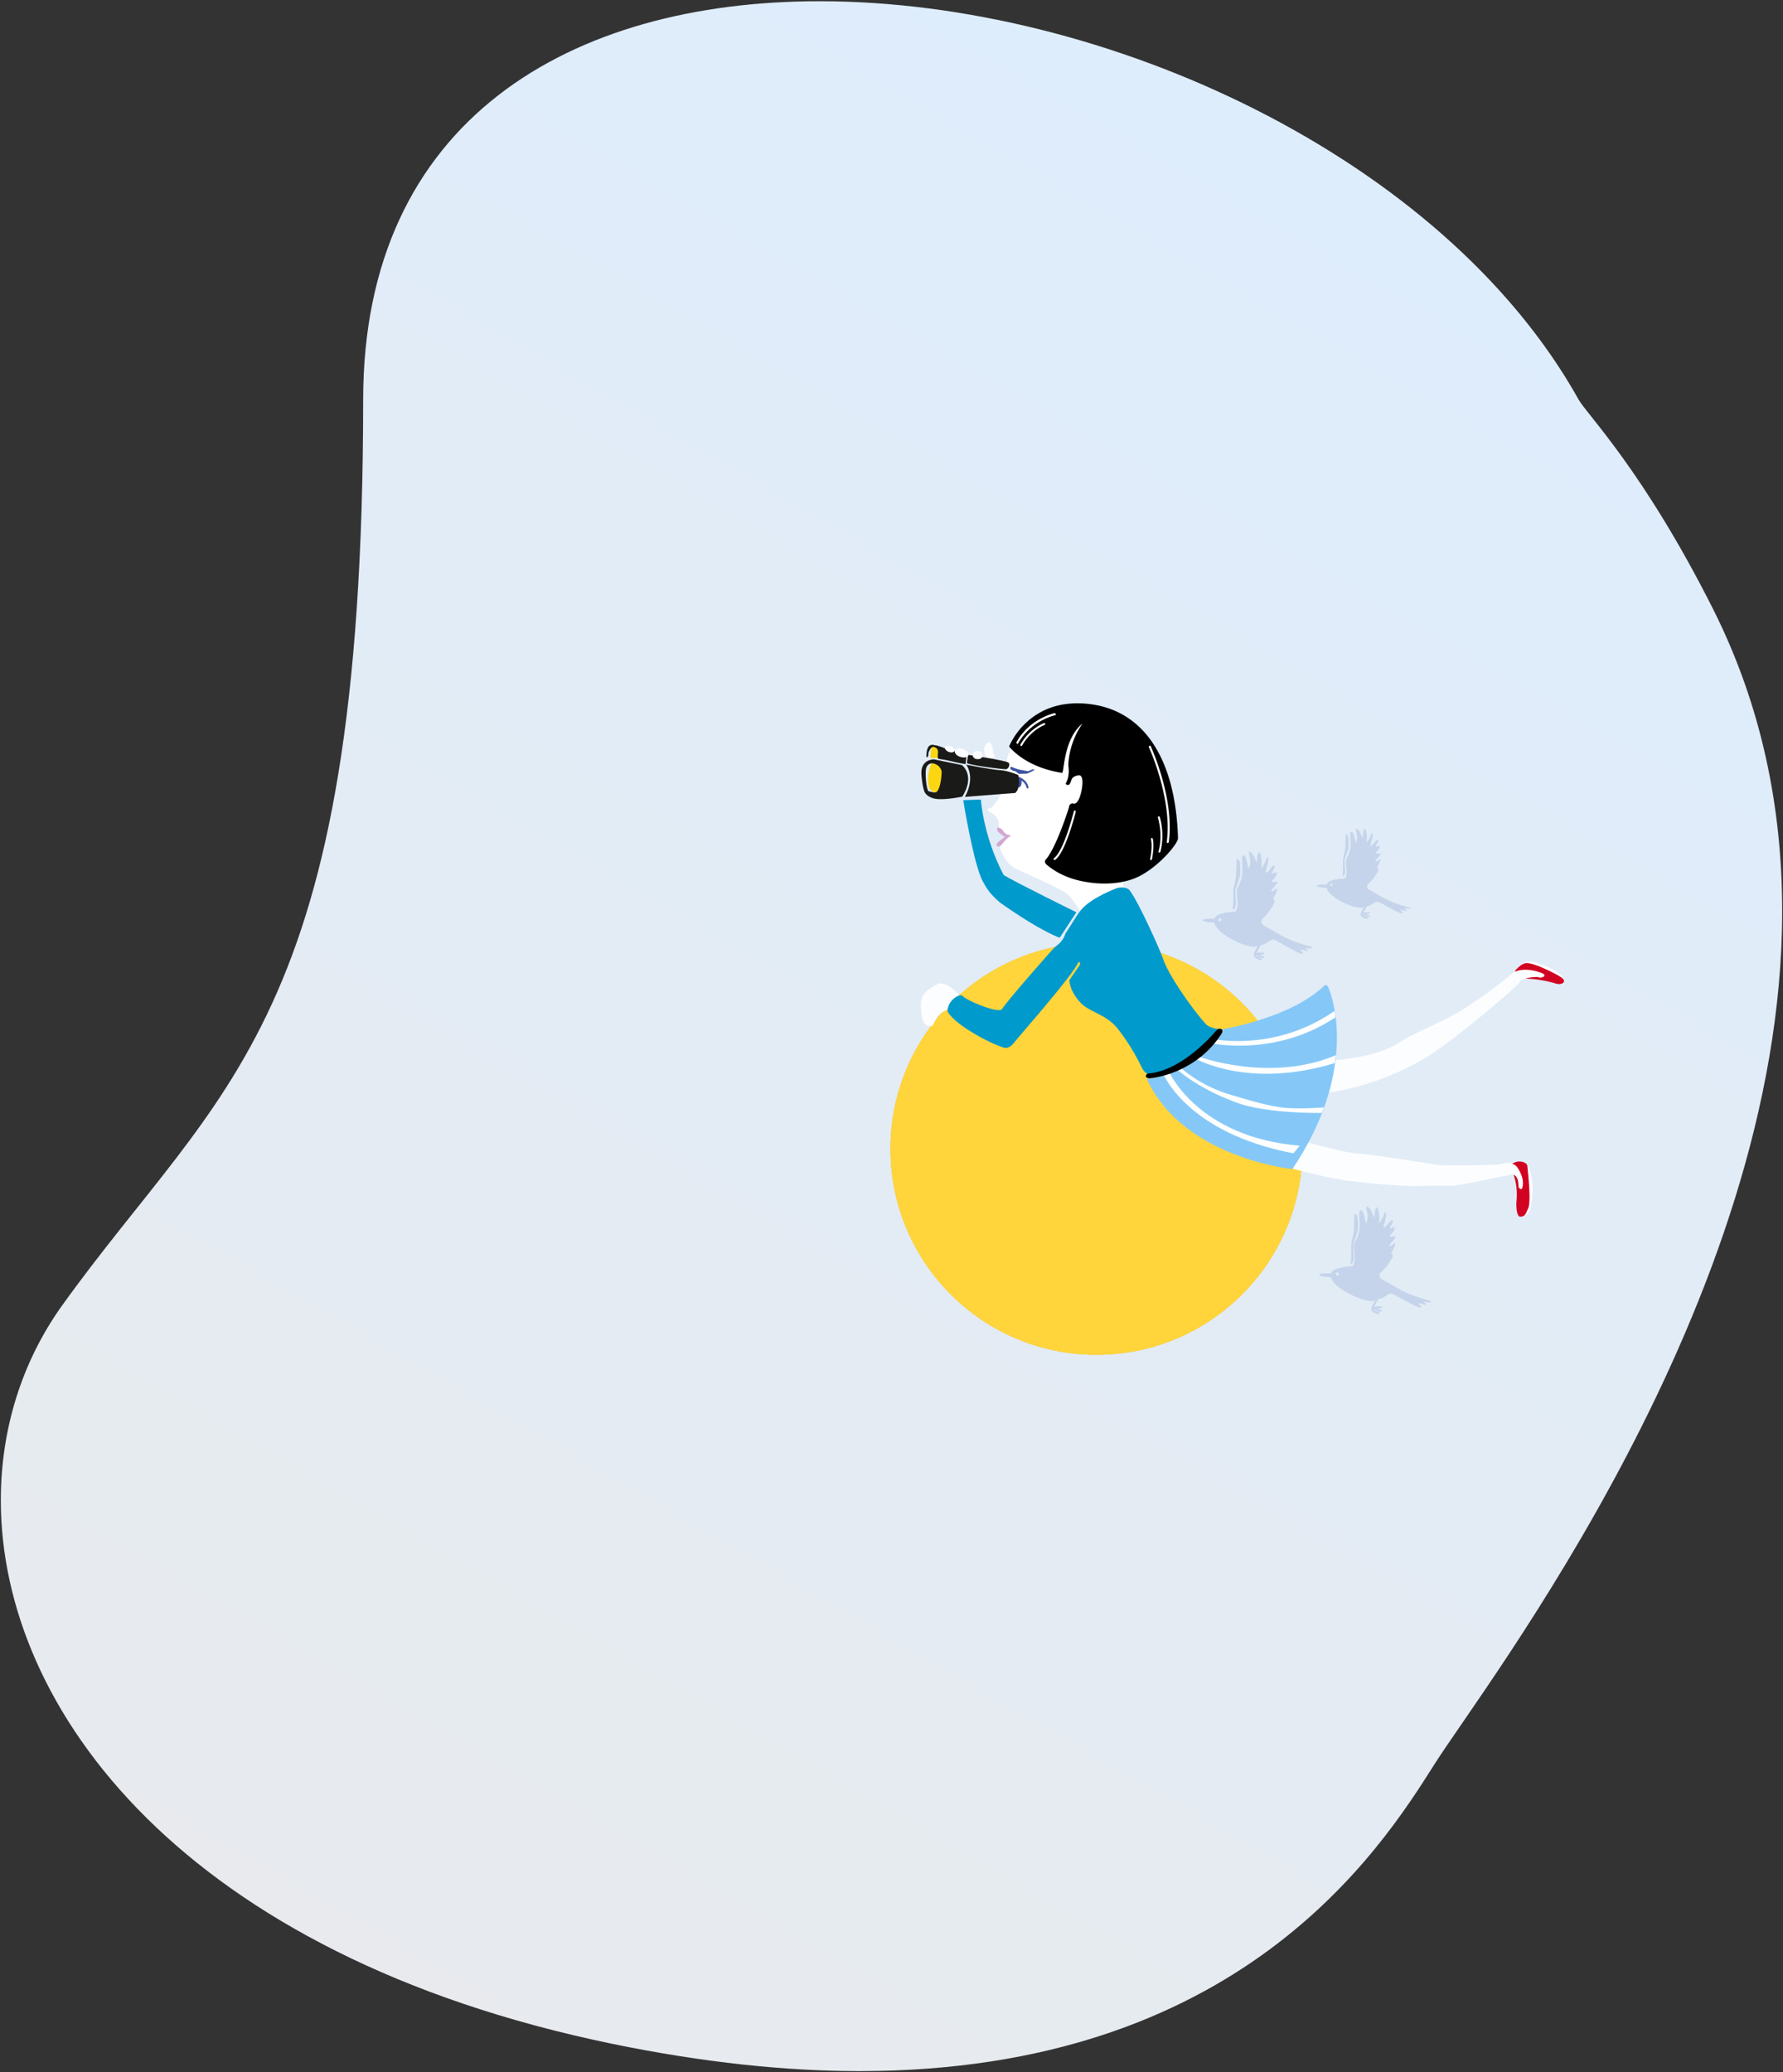 <svg xmlns="http://www.w3.org/2000/svg" xmlns:xlink="http://www.w3.org/1999/xlink" viewBox="0 0 870 1011" xmlns:v="https://vecta.io/nano"><rect x="0" y="0" width="870" height="1011" fill="#333333" stroke="none"/><style><![CDATA[.T{clip-path:url(#F)}.U{fill:#fcfdff}.V{clip-path:url(#O)}]]></style><defs><path id="A" d="M399.9.6C278.8.6 177.2 58.1 177.2 195.1c0 304-69.5 334-147 442C10.7 664.4.4 697.2.4 732h0c0 102.7 90.2 222.1 297.9 265.1 45 9.3 85.2 13.4 121.1 13.4 185.2 0 254-107.7 280.4-149.5 25-39.6 169.6-225.1 169.8-416.1v-1.1c-.1-49.4-9.8-99.1-33.8-146.8-34-67.5-61.5-94.8-65.5-102C704.1 76.5 539.1.6 399.9.6z"/><path id="B" d="M535 661c55.5 0 100.5-45 100.5-100.5S590.5 460 535 460s-100.5 45-100.5 100.5S479.5 661 535 661"/></defs><clipPath id="C"><use xlink:href="#A"/></clipPath><linearGradient id="D" gradientUnits="userSpaceOnUse" x1="107.668" y1="1072.366" x2="762.25" y2="-61.402"><stop offset="0" stop-color="#e9eaec"/><stop offset="1" stop-color="#dcedfe"/></linearGradient><path d="M-436.9 758L217.7-375.8 1306.9 253 652.3 1386.8z" clip-path="url(#C)" fill="url(#D)"/><defs><path id="E" d="M.4.6h869.2v1009.9H.4z"/></defs><clipPath id="F"><use xlink:href="#E"/></clipPath><use xlink:href="#B" fill="#efb200" class="T"/><defs><filter id="G" filterUnits="userSpaceOnUse" x="425.5" y="453" width="219" height="209"><feFlood flood-color="#fff" flood-opacity="1"/><feBlend in="SourceGraphic"/></filter></defs><mask maskUnits="userSpaceOnUse" x="425.5" y="453" width="219" height="209" id="H"><g filter="url(#G)"><linearGradient id="I" gradientUnits="userSpaceOnUse" x1="412.19" y1="480.094" x2="602.149" y2="691.064"><stop offset="0" stop-color="#fff"/><stop offset=".304" stop-color="#fff"/><stop offset=".344" stop-color="#f0f0f0"/><stop offset=".42" stop-color="#c7c7c7"/><stop offset=".525" stop-color="#868686"/><stop offset=".654" stop-color="#2d2d2d"/><stop offset=".717"/><stop offset="1"/></linearGradient><path d="M480.4-431.7l891.4 990-982.2 884.4-891.4-990z" fill="url(#I)" class="T"/></g></mask><g mask="url(#H)" class="T"><defs><path id="J" d="M425.5 453h219v209h-219z"/></defs><clipPath id="K"><use xlink:href="#J"/></clipPath><use xlink:href="#B" clip-path="url(#K)" fill="#ffd53b"/></g><path d="M604.5 419.6c.9 1 .7 6 .6 7.3s-2.2 6.6-2.3 7.5l.1 4.1s.5 3.8-.5 4.8c-1 .9-1 0-1 0s.4-2 .4-3v-6c.1-2 1.2-4.9 1.3-6.9l.3-7.9s.1-.9 1.1.1m-8.5 29.2c0 .4-.4.7-.8.7s-.7-.4-.7-.8.4-.7.8-.7c.4.1.7.4.7.8m44.2 13.6c0-1-7.6-1.3-18-7.7-1.8-1.1-3.8-2.1-5.6-3.2-1.9-1.1-.8-3-.8-3 3-2.8 4.1-4.8 4.1-4.8s2.1-2.9 2.1-3.9-.9-1-.9-1 2.1-3.9 2.1-4.9-3 1.9-2.9.9c0-1 3-3.3 3.1-4.5 0-.3-2.9.6-2.9-.4 1-.9 2.6-2.9 2.4-3.9s-2.2.9-2.2-.1 2.1-2.9 1.1-3.6c-.9-.3-3 3.5-4 3.5s2.2-6.8.6-7.6c-.3-.3-1.4 4.6-3.1 5.5.8-2 .1-7.9-.9-8-1 0-1.2 5.6-1.2 5.6s-1.7-5.7-3.6-5.8c-1 .9 1.8 4-.4 8.3-.9-2.4-.7-6.4-2.6-6.5-1 0-.2 5-.4 8.9-.1 2-1.2 4.9-2.2 6.8s0 6-.1 7.9c-.1 2-.5 3.9-1.4 3.9-1 0-9.7.6-9.8 3.5-1 0-5.8-.3-5.8.7s5.7 1.2 5.7 1.2-.2 4 11.1 9.4c4.7 2.2 8.9 3 10.2 1.7 0 0-2.4 3.6-2.1 4.6.2 2 4 3.1 4 2.2 0-1-3.6-1.4-2.8-2.1 0 0 3.8 2.1 3.8 1.2 0-1-1.9-1.1-1.9-1.1 0-1 1.9.1 2-.9 0-1-3.8-.2-3.8-.2l2.1-3.9c1.9.1 4.9-2.8 5.9-2.7 1.9.1 13.4 7.8 14.4 6.9s-1.2-1.3-.9-2c.7-.3 2.6.8 3.3.8 1-.9-1.9-1.4-.9-1.3 0-.8 3.1.6 3.2-.4m16.5-55l-.3 6.6c-.1 1.6-1 4.1-1.1 5.7s.1 4.1 0 4.9c0 .8-.3 2.5-.3 2.5s0 .8.8 0c.9-.8.4-4 .4-4l-.1-3.4c0-.8 1.9-5.2 1.9-6.3s.2-5.2-.6-6c-.6-.8-.7 0-.7 0m-7 23.7c-.3 0-.6.2-.6.6 0 .3.2.6.6.6.3 0 .6-.2.6-.6 0-.3-.2-.6-.6-.6m35.7 12.4c-.8 0 1.6.3.8 1.1-.6 0-2.2-.9-2.8-.7-.3.6 1.6.9.8 1.7-.9.8-10.7-5.6-12.3-5.7-.8 0-3.4 2.3-5 2.3l-1.8 3.2s3.3-.7 3.3.1-1.6-.1-1.7.8c0 0 1.6.1 1.6.9s-3.3-1-3.3-1c-.7.6 2.4.9 2.4 1.8 0 .8-3.3-.1-3.5-1.8-.2-.8 1.8-3.8 1.8-3.8-1.1 1-4.7.4-8.8-1.4-9.7-4.5-9.5-7.8-9.5-7.8s-4.9-.2-4.9-1 4.1-.6 5-.6c.1-2.5 7.5-3 8.4-2.9.8 0 1.1-1.6 1.2-3.2s-.8-5 0-6.6c.9-1.6 1.8-4 1.9-5.7.1-3.3-.5-7.4.3-7.4 1.6.1 1.5 3.4 2.2 5.4 1.8-3.6-.6-6.1.3-6.9 1.6.1 3.1 4.8 3.1 4.8s.2-4.7 1-4.7 1.4 5 .8 6.6c1.4-.8 2.4-4.8 2.7-4.6 1.4.6-1.3 6.3-.5 6.3s2.6-3.2 3.4-2.9c.8.6-.9 2.2-1 3 0 .8 1.7-.8 1.9.1.2.8-1.2 2.4-2 3.2 0 .8 2.5.1 2.5.3 0 1.1-2.6 2.9-2.6 3.8 0 .8 2.5-1.5 2.5-.7s-1.8 4-1.8 4 .8 0 .8.9c0 .8-1.8 3.2-1.8 3.2s-.9 1.6-3.5 4c0 0-.9 1.6.7 2.5s3.2 1.7 4.8 2.7c8.8 5.3 15.4 5.6 15.4 6.4-.1.7-2.8-.5-2.8.3m-23.5 149.2c.9 1 .7 5.9.7 7.2-.1 1.3-2.2 6.5-2.3 7.5 0 1 .1 4.1.1 4.1s.5 3.8-.5 4.7-1 0-1 0 .4-1.9.4-2.9-.1-3.9 0-5.9 1.2-4.9 1.3-6.8l.3-7.8s.1-1.1 1-.1m-8.6 28.9c0 .4-.4.7-.8.7s-.7-.4-.7-.8.4-.7.8-.7.7.4.7.8m45 13.5c0-1-7.8-1.3-18.3-7.7l-5.7-3.2c-1.9-1.1-.9-3-.9-3 3.1-2.8 4.1-4.7 4.1-4.7s2.1-2.9 2.1-3.8c0-1-.9-1-.9-1s2.1-3.8 2.2-4.8c0-1-3 1.8-3 .9 0-1 3.1-3.2 3.1-4.5 0-.3-3 .6-2.9-.4 1-.9 2.7-2.8 2.4-3.8-.2-1-2.3.9-2.2-.1 0-1 2.1-2.9 1.1-3.6-1-.3-3.1 3.5-4.1 3.5s2.3-6.8.6-7.5c-.3-.3-1.5 4.6-3.2 5.5.8-1.9.1-7.8-.9-7.9-1 0-1.2 5.5-1.2 5.5s-1.7-5.7-3.7-5.8c-1 .9 1.8 4-.4 8.2-.9-2.4-.7-6.3-2.7-6.4-1 0-.2 4.9-.4 8.8-.1 2-1.2 4.9-2.3 6.8s0 5.9-.1 7.8c-.1 2-.5 3.9-1.4 3.9-1 0-9.8.6-10 3.5-1 0-5.9-.3-5.9.7s5.8 1.2 5.8 1.2-.2 3.9 11.4 9.3c4.8 2.2 9.1 2.9 10.4 1.7 0 0-2.4 3.5-2.2 4.5.2 2 4.1 3.1 4.1 2.1s-3.6-1.4-2.9-2.1c0 0 3.8 2.1 3.9 1.1 0-1-1.9-1.1-1.9-1.1 0-1 2 .1 2-.9s-3.9-.2-3.9-.2l2.1-3.8c2 .1 5-2.7 6-2.7 2 .1 13.7 7.7 14.7 6.8s-1.2-1.3-.9-2c.7-.3 2.6.8 3.3.8 1-.9-1.9-1.4-.9-1.3.4-.7 3.6.7 3.6-.3" fill="#c5d4ea" class="T"/><path d="M532.3 349.3l-17.8-2.8-16 9-4.1 8.8s-3.1 2.8-3.3 8.7l-.4 8.8s-4.4 11.6-7.4 12.4-.1 2-.1 2 2.9 1.8 3.8 3.8-.2 5.2-.2 5.2l4.8 3.2-4.1 3.7s1.6 8.6 8.3 11.8 23.1 10.1 25.9 13.2 6.5 9.1 6.5 9.1l20.1-11.9-.6-8.9 17.9-6 8-10-2-14.5-3-17.5-7-15-5-4.5-24.3-8.6z" fill="#fff" class="T"/><path d="M497.8 375.6s-1.9-.4-4.1-1.4c-.9-.4-.7.9-.7.9s.9 1 1.9 1.1c1 0 1.6 1.3 2.6 1.4 1 0 2.3-.2 3.2-.1 1 0 4-1.8 4-1.8 0-1-3 .6-3 .6l-3.9-.7zm-1.7 6.2c.1-1.2.6-2.2 1.3-2.1.7 0 1.2 1 1.1 2.3-.1 1.2-.6 2.2-1.3 2.1s-1.2-1.1-1.1-2.3m5.3 2.9c-.2 0-.4-.2-.5-.4-.7-3.6-5.3-4.8-5.3-4.8-.3-.1-.4-.3-.4-.6s.3-.4.6-.4c.2.1 5.2 1.3 6 5.5.1.4 0 .7-.4.7h0" fill="#3b53a0" class="T"/><path d="M468.5 486.8s-1.3-2.9-4.7-5.1c-4.8-3.2-6.8-1.3-6.8-1.3s-6 2.7-7.2 6.6c-1.1 3.9-.1 10.9 1.4 12.5 1.9 2 3.9.9 3.9.9s2.2-4.7 3.2-5.6 6-3.2 6-3.2l4.2-4.8z" class="T U"/><path d="M453.3 384.1c.8 3 6.7 3.2 6.7 3.2l.6-12.7-5.7-3.2c0 0-3.3 6.8-1.6 12.7m5.6-14.5s-4.9.8-4.9-.2.3-5.9 1.2-5.8c1 0 2.9 1.1 2.9 1.1l.8 4.9z" fill="#fcd611" class="T"/><path d="M454.8 372.4s-2.9-.1-3.1 3.8.6 9.8 1.5 9.9c1 0 2.9 1.1 3.9.2s2.1-3.8 2.4-9.7c-.8-4-4.7-4.2-4.7-4.2m14.7 16.3s-6.6 1.4-11.5 1.2-6.5-2.9-6.5-2.9-1.2-1-1.9-8.9c-.6-7.9 6.2-7.6 6.2-7.6l13.6 2.8c6.7 6.2.1 15.4.1 15.4m25.9-1.8l-24.6 1.9s5.3-8.6.7-15.7c0 0 12.6 2.5 16.6 2.7 3.9.2 8.7 2.3 8.7 2.3s1.6 6-1.4 8.8m-39.3-22.3c-1-.6-1.8.2-2.3 1.1-.5.8-.8 1.7-.8 1.7.2 2-1.1 2.9-1 1.2s.3-6.2 4.1-5c2 .1 5.8 1.9 5.8 1.9s8.8 1.6 9.7 2.7c-.1 2-.5 4.6-.5 4.6s-3.5-.5-6.5-1.3c-4.9-1.2-5.8-1-6.8-1.3-.9-1.6 1.2-4.5-1.7-5.6m16.3 3.7s-.5 2.9-.6 3.9c0 1 18.2 3.3 19.2 3.1s2.1-2.2 1.1-3.2c-.9-1-19.7-3.8-19.7-3.8" fill="#1a1a18" class="T"/><path d="M744.1 592.9c2.2 0 3.8-5.8 3.7-12.8s-2-12.7-4.1-12.7c-2.2 0-3.8 5.8-3.7 12.8 0 7.1 1.9 12.7 4.1 12.7" fill="#fff" class="T"/><path d="M736.5 569.1s2.1-2.6 5-2.4c2.9.1 3.9 1.6 3.8 2.5 0 1 2.2 18 .1 20.9-1.1 2.9-1.8 3.6-3.8 3.5-1 0-1.8-2.7-1.7-6.7 1.3-11.7-3.4-17.8-3.4-17.8" fill="#d20222" class="T"/><path d="M636 556.8s20.3 5.8 26.2 6c6.9.3 40 5.7 40 5.7s28.4.3 30.4-.6c5-1.7 7.5 1.3 7.5 1.3s4 5.1 2.8 9.9c0 1-1.1 1.9-2-.1 0-1 .3-7.8-5.4-5.4-2-.1-23.1 5.2-28 4.9-4.9-.2-15.7.3-19.6.1s-16.6-.7-27.4-2.2c-7.8-.3-31.1-6.5-31.1-6.5l6.6-13.1z" class="T U"/><path d="M489.7 426.9c4.8 3.1 35.5 18.2 35.5 18.2l-8.1 12.4s-8-2.3-29-17c-4.7-4.1-6-5.9-8.4-10.2-4.6-8-9.7-39.9-9.7-39.9l8.6-.3c0 0 1.1 17.7 11.1 36.8m55.6 6.3s-12 4.4-17.1 10c-2 1.9-5.2 7.6-8.4 12.4-1.1 3.9-4.2 5.7-5.2 6.6s-22.7 25.5-25.8 30.3c-2 1.9-16.9-4.1-19.3-6.7-.9-1-6.9 1.7-7.2 7.5 2.7 6 19.9 15.6 27.7 17.9.9.3 2.9.1 5-2.7 1.6-2.2 28.9-33.1 31.1-38.9 1-.9.9 1 .9 1l-5.2 7.6s-.2 4.9 5.4 11c4.2 4.6 12.4 5.5 18.1 12.6 6.5 8.1 11 17.2 11.9 19.2s2.8 3.1 2.8 3.1c.9 1 18.8-3.1 31.1-15.3 2.1-3.8 4.2-6.7 4.2-6.7-2.9-.1-5.8-1.2-6.8-2.3-6.6-7.2-18.6-24.3-21.1-32.3-1.3-3.8-11.6-27-16.2-33.1-1.7-2.1-5.9-1.2-5.9-1.2" fill="#009acd" class="T"/><path d="M748.2 476.3c3.9 1.2 14.4 4.3 14.8 2.7 1.2-3.9-9.4-8.3-14.3-9.5-3.9-1-6.3.3-6.7 1.8-.5 1.7 2.3 3.9 6.2 5" fill="#fff" class="T"/><path d="M740.6 476.1c-.9-1-1.9-2-.9-3 1.6-1.5 3.1-3.1 5-3.2 3.9-.3 15.6 5.8 17.3 7.1 2.9 2.1-.2 3.9-3.1 2.8-6-1.8-12.6-2.5-16.3-2.3-.9.1-1.6-.7-2-1.4" fill="#d20222" class="T"/><path d="M650.5 517.3s20.6-1.1 31.8-8.4c5.2-3.5 12.3-6.5 23.1-11.7 13-6.3 30.3-20.3 32.3-22.1 2-1.9 7.6-3.1 14.7-.3 2.9 1.1-.1 2.9-2 1.9-2.9-.1-7.9.6-8.9 2.6-1.1 1.9-30.3 26.9-43.7 35.4-26.2 16.5-50.8 18.4-50.8 18.4l3.5-15.8z" class="T U"/><path d="M596.3 502.2s33.6-5.4 50-21.4c0 0 1-.9 1.9 1.1 2.9 6.6 13.6 42.2-17.6 88.5 0 0-52.7-5.2-70.7-43.3 0 0-.9-1 1-.9 1.9 0 24.7-3.9 35.4-24" fill="#85c8f8" class="T"/><defs><path id="L" d="M646.2 480.8c-16.4 16-50 21.4-50 21.4-10.7 20.1-33.4 24-35.4 24-2-.1-1 .9-1 .9 18 38 70.7 43.3 70.7 43.3 31.1-46.3 20.5-81.9 17.6-88.5-.5-1-1-1.3-1.3-1.3s-.6.2-.6.2"/></defs><clipPath id="M"><use xlink:href="#L"/></clipPath><path d="M584.9 515.5s35.1 13.1 67.5-.9l-.2 3.8c-43 13.5-69.3-2.1-69.3-2.1l2-.8zm-8.9 5.3s9.2 9.1 25.4 13.6c3.8 1.1 14.3 4.5 22.9 5.8s23.1 0 23.1 0l-1.1 2.8s-29 .7-44.1-5.5c-18-6.6-28.2-16-28.2-16l2-.7zm-5.8 1.7s14 32.4 64 36.5l-3.1 3.7c-52.6-10-63.8-39.4-63.8-39.4l2.9-.8zm22.8-15.4s30.6 6.2 59.5-14.8l.8 2.9C623.5 516.2 591 509 591 509l2-1.9z" clip-path="url(#M)" fill="#fff"/><defs><path id="N" d="M.4.6h869.2v1009.9H.4z"/></defs><clipPath id="O"><use xlink:href="#N"/></clipPath><path d="M593.3 503s-15.5 18.9-32.3 20.7c-2-.1-3 2.3-.1 2.4 1 0 22.6-2 35.3-22 1.1-2.9-1.9-2-1.9-2l-1 .9zm-31.8-138.9c.1.3 11.7 25.4 8.8 46.8 0 .2-.2.4-.5.4h-.1c-.3 0-.4-.3-.4-.5 2.8-21.1-8.6-46-8.7-46.2s0-.5.2-.6c.3-.3.6-.2.7.1m-.3 55c1.3-6.6.4-9.5.4-9.6-.1-.3.1-.5.3-.6.3-.1.5.1.6.3 0 .1.9 3.2-.4 10 0 .2-.2.4-.5.4h-.1c-.2.1-.4-.2-.3-.5m3.8-20.2c-.1-.3.1-.5.3-.6.3-.1.5.1.6.3.1.3 2.6 8.2.3 17-.1.2-.3.4-.5.4h-.1c-.3-.1-.4-.3-.3-.6 2.3-8.5-.3-16.4-.3-16.5m-49.8-50.5c.1.3-.1.5-.4.6-.1 0-11.7 2.5-18 13.7-.1.2-.3.2-.4.2s-.2 0-.2-.1c-.2-.1-.3-.4-.2-.7 6.4-11.6 18.5-14.1 18.6-14.2.3.1.5.3.6.5m-17.3 14.9c4.3-7.7 11.2-10.4 11.5-10.5.2-.1.5 0 .6.3.1.2 0 .5-.3.6-.1 0-6.9 2.7-11 10.1-.1.2-.3.2-.4.2s-.2 0-.2-.1c-.2-.1-.3-.4-.2-.6m27 32.8c-.2.8-4.9 19.6-10 23.4-.1.1-.2.1-.3.1a.76.76 0 0 1-.4-.2c-.2-.2-.1-.5.1-.7 4.9-3.6 9.6-22.7 9.7-22.9.1-.3.3-.4.6-.4a1.08 1.08 0 0 1 .3.7m49.9 12.9c-1.2-40.3-17.8-63.5-45.2-65.7-28.3-2.3-37.2 20.9-37.2 20.9s7.4 10.1 25.9 12.9c1-.9.7-16.6 9.9-24.1-7.3 10.5-6.9 20.8-6.9 20.8s.9 4.5-1.2 8.3c-.3.6.8 1.3 1.7.6.5-.4.9-2.2 1.2-2.6.5-1.3 3.2-2.1 4.1-1.7 1.9 1.1.7 6.9.7 6.9s-1.3 7.8-4.2 6.7c-2-.1-2 1.9-2 1.9s-5.7 18.4-10.9 25c-1 .9-1.1 1.9-.1 2.9 8.5 7.2 18.1 8.3 21.2 8.8 2.9.4 12.7 1.5 21.7-2 10.5-4.1 21.2-16.6 21.3-19.6" class="V"/><path d="M484.5 366.8c0 1 .9 2 .9 2s.9 1-3 .9c-2-.1-2.8-4-1.7-6s2-1.6 2-1.6 1.9.8 1.8 4.7m-15.9 2.5c1.8.6 3.6.2 3.9-.9s-.9-2.4-2.7-3-3.6-.2-3.9.9.9 2.5 2.7 3m-7.5-4.6c.3-.8 1.5-1 2.8-.6s2.1 1.4 1.9 2.2c-.3.8-1.5 1-2.8.6-1.3-.5-2.1-1.5-1.9-2.2m15.9 5.7c1.4.1 2.5-.8 2.5-1.9s-1-2-2.4-2.1-2.5.8-2.5 1.9c0 1.2 1 2.1 2.4 2.1" class="U V"/><path d="M492.5 407.4s-2-.1-3.1-2.1c-.7-1.2-2.9-2.1-2.9-1.1s.1 1.4.9 2c1.2 1 2.9 2.1 2.9 2.1l-2.7 2.1s-2 1.3-1.1 2.3 2-.3 2-.3 3.1-4.1 4.4-4.3c.6-.7-.4-.7-.4-.7" fill="#d1a8d2" class="V"/></svg>